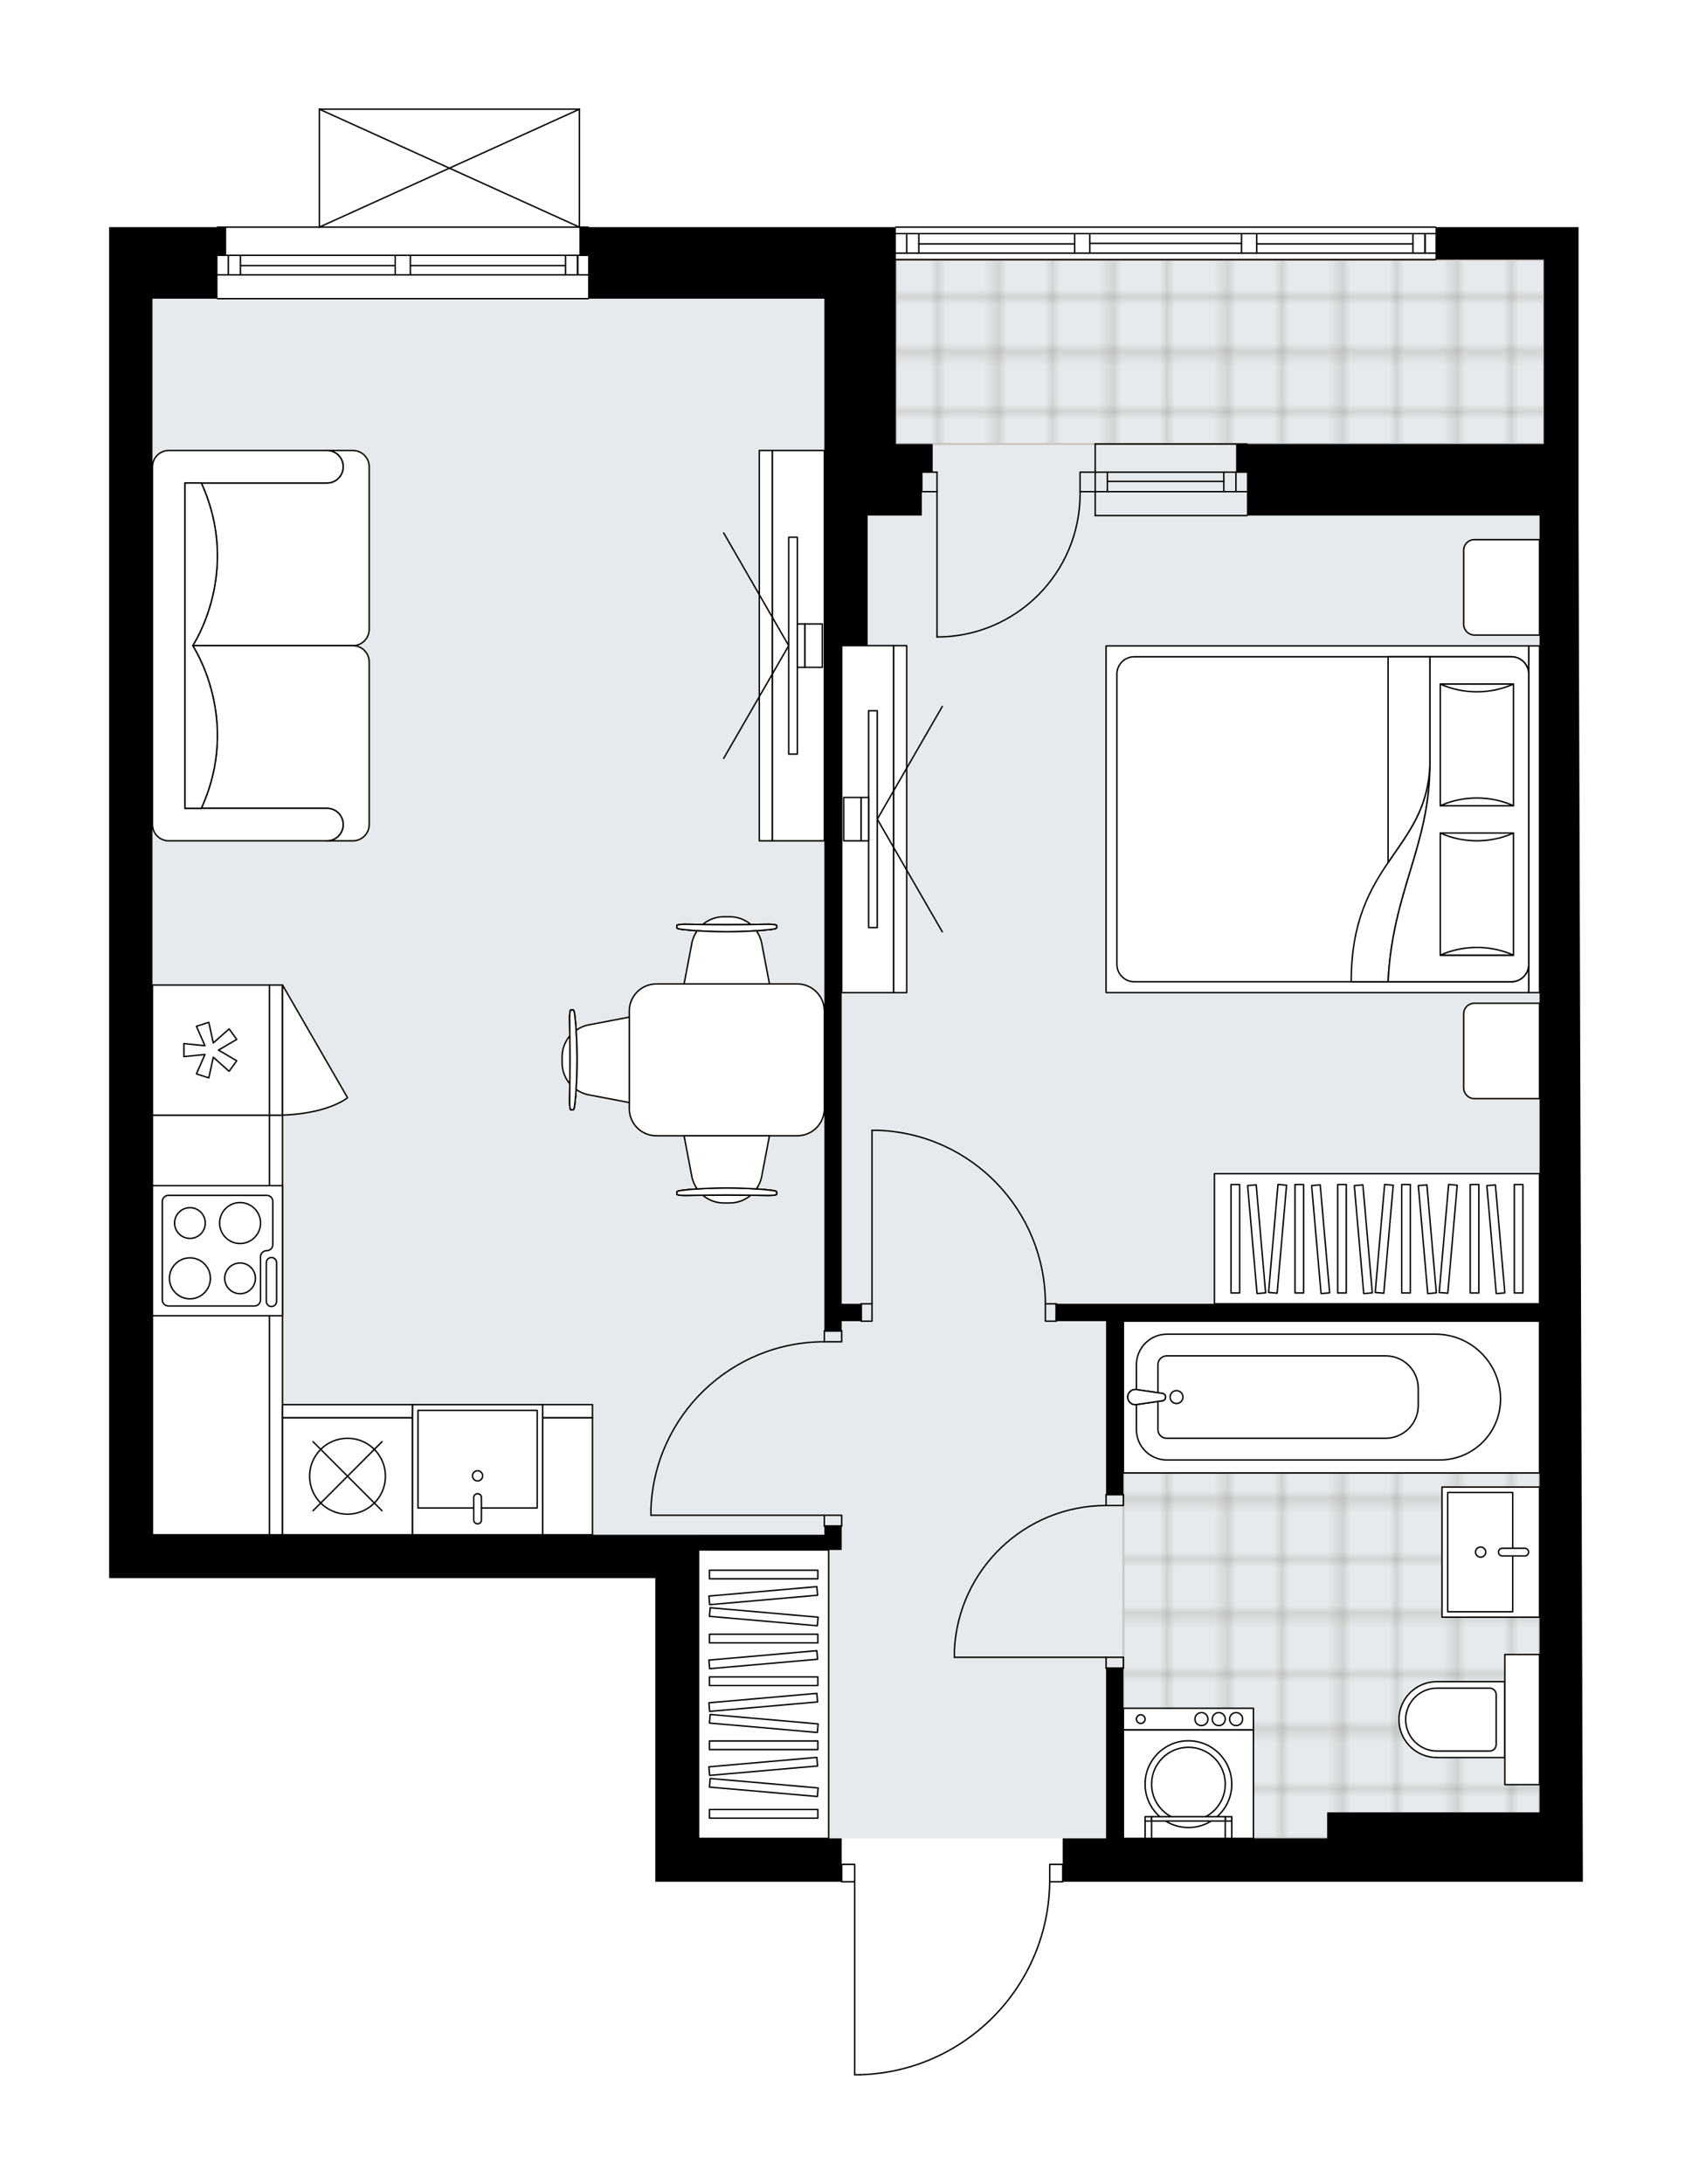 <svg xmlns="http://www.w3.org/2000/svg" xmlns:xlink="http://www.w3.org/1999/xlink" height="2000px" id="Layer_1" style="enable-background:new 0 0 1550.44 2000;" version="1.1" viewBox="0 0 1550.44 2000" width="1550.44px" x="0px" y="0px" xml:space="preserve">
<style type="text/css">
	.st0{fill:none;}
	.st1{opacity:0.25;fill:none;stroke:#12100B;stroke-width:0.4;stroke-miterlimit:10;}
	.st2{fill:#FFFFFF;}
	.st3{fill:#E7EAEC;}
	.st4{fill:url(#SVGID_1_);stroke:#C8C8C8;stroke-width:2;stroke-linecap:round;stroke-linejoin:round;stroke-miterlimit:10;}
	
		.st5{fill:url(#SVGID_00000166661213771663858250000008339974374362962095_);stroke:#C8C8C8;stroke-width:2;stroke-linecap:round;stroke-linejoin:round;stroke-miterlimit:10;}
	.st6{fill:none;stroke:#000000;stroke-width:1.3;stroke-linecap:round;stroke-linejoin:round;stroke-miterlimit:10;}
	.st7{fill:#FFFFFF;stroke:#000000;stroke-width:1.3;stroke-linecap:round;stroke-linejoin:round;stroke-miterlimit:10;}
	.st8{fill:none;stroke:#000000;stroke-width:1.3;stroke-linecap:round;stroke-linejoin:round;}
	.st9{fill:none;stroke:#000000;stroke-width:1.3;stroke-linecap:round;stroke-linejoin:round;stroke-dasharray:9.928,9.928;}
	.st10{font-family:'Arial-BoldMT','Arial'; font-weight:bold;}
	.st11{font-size:105.09px;}
	.st12{font-size:87.575px;}
	.st13{font-family: 'ArialMT','Arial';}
	.st14{font-size:40px;}
</style>
<pattern height="14.57" id="New_Pattern_Swatch_3" patternUnits="userSpaceOnUse" style="overflow:visible;" viewBox="7.49 -22.06 14.57 14.57" width="14.57" x="-2305.09" y="1543.9">
	<g>
		<rect class="st0" height="14.57" width="14.57" x="7.49" y="-22.06" />
		<g>
			<rect class="st1" height="7.29" width="7.29" x="14.77" y="-7.49" />
		</g>
		<g>
			<rect class="st1" height="7.29" width="7.29" x="0.2" y="-7.49" />
		</g>
		<g>
			<rect class="st1" height="7.29" width="7.29" x="22.06" y="-14.77" />
		</g>
		<g>
			<rect class="st1" height="7.29" width="7.29" x="7.49" y="-14.77" />
			<rect class="st1" height="7.29" width="7.29" x="14.77" y="-22.06" />
		</g>
		<g>
			<rect class="st1" height="7.29" width="7.29" x="0.2" y="-22.06" />
		</g>
		<g>
			<rect class="st1" height="7.29" width="7.29" x="22.06" y="-29.35" />
		</g>
		<g>
			<rect class="st1" height="7.29" width="7.29" x="7.49" y="-29.35" />
		</g>
	</g>
</pattern>
<path class="st2" d="M1450.44,1723.27h-39.72H1216.1H974.47v0  c0,0.36-0.29,0.65-0.65,0.65h-11.3c-0.67,45.95-18.59,89.31-50.67,122.35c-32.7,33.68-76.54,52.99-123.46,54.38  c-0.01,0-0.01,0-0.02,0h-5.21c-0.36,0-0.65-0.29-0.65-0.65v-176.08h-11.27c-0.36,0-0.65-0.29-0.65-0.65v0H600.46v-39.72v-238.31  H404.84H100v-39.72V273.54v-39.73V208h98.65c0-0.36,0.29-0.65,0.65-0.65h92.69V100c0,0,0-0.01,0-0.01c0-0.04,0.01-0.07,0.02-0.11  c0.01-0.05,0.01-0.1,0.03-0.15c0,0,0,0,0-0.01c0.01-0.02,0.03-0.04,0.04-0.06c0.03-0.05,0.06-0.1,0.1-0.14  c0.03-0.03,0.06-0.04,0.09-0.06c0.04-0.03,0.08-0.06,0.12-0.07c0.04-0.02,0.09-0.02,0.13-0.03c0.04-0.01,0.07-0.02,0.11-0.02h238.31  c0.03,0,0.06,0.01,0.1,0.02c0.05,0.01,0.1,0.01,0.14,0.03c0.04,0.02,0.08,0.05,0.12,0.07c0.03,0.02,0.06,0.04,0.09,0.06  c0.04,0.04,0.07,0.09,0.1,0.14c0.01,0.02,0.03,0.03,0.04,0.06c0,0,0,0,0,0.01c0.02,0.05,0.02,0.1,0.03,0.15  c0.01,0.04,0.02,0.07,0.02,0.11c0,0,0,0.01,0,0.01v107.35h7.29c0.36,0,0.65,0.29,0.65,0.65h280.7c0-0.36,0.29-0.65,0.65-0.65h494.5  c0.36,0,0.65,0.29,0.65,0.65h130.42v29.79v168.81v25.82v39.72L1450.44,1723.27z" id="background" />
<g id="floor">
	<polygon class="st3" points="1414.69,237.79 820.9,237.79 820.9,273.55 139.72,273.55 139.72,1405.52 640.18,1405.52    640.18,1683.55 820.9,1683.55 919.77,1683.55 1410.72,1683.55 1410.72,406.59 1414.69,406.59  " />
	<pattern id="SVGID_1_" patternTransform="matrix(0 7.006 -7.006 0 -59102.207 32027.084)" xlink:href="#New_Pattern_Swatch_3">
	</pattern>
	<rect class="st4" height="168.81" width="593.8" x="820.9" y="237.79" />
	
		<pattern id="SVGID_00000114061823155337406370000012073444796913483411_" patternTransform="matrix(0 7.006 -7.006 0 -59102.207 32027.084)" xlink:href="#New_Pattern_Swatch_3">
	</pattern>
	
		<rect height="473.65" style="fill:url(#SVGID_00000114061823155337406370000012073444796913483411_);stroke:#C8C8C8;stroke-width:2;stroke-linecap:round;stroke-linejoin:round;stroke-miterlimit:10;" width="381.3" x="1029.42" y="1209.9" />
	<g id="LINE_00000156549139247774785620000002532061594916142524_">
		<line class="st6" x1="1003.6" x2="1142.62" y1="450.28" y2="450.28" />
	</g>
	<g id="LINE_00000057866964704162447990000010510659002478779534_">
		<line class="st6" x1="1003.6" x2="1142.62" y1="432.41" y2="432.41" />
	</g>
	<g id="LINE_00000023250761883802427520000016577202705365219226_">
		<line class="st6" x1="1014.73" x2="1121.43" y1="440.85" y2="440.85" />
	</g>
	<g id="LINE_00000076594200174747367460000008604565366228840331_">
		<line class="st6" x1="1132.55" x2="1132.55" y1="450.28" y2="432.41" />
	</g>
	<g id="LINE_00000089560814499925260080000009390325642406678975_">
		<line class="st6" x1="1014.73" x2="1014.73" y1="450.28" y2="432.41" />
	</g>
	<g id="LINE_00000148625939726173331000000000073646879511331497_">
		<line class="st6" x1="1003.6" x2="1142.62" y1="472.13" y2="472.13" />
	</g>
	<g id="LINE_00000144302603247336730630000014513132323437366433_">
		<line class="st6" x1="1142.62" x2="1003.6" y1="406.59" y2="406.59" />
	</g>
	<g id="LINE_00000150825517453350554690000007686374625264480675_">
		<line class="st6" x1="1121.43" x2="1121.43" y1="450.29" y2="432.42" />
	</g>
	<g id="LINE_00000054247458334222702830000006403421735391978890_">
		<line class="st6" x1="1003.6" x2="1003.6" y1="472.13" y2="406.59" />
	</g>
	<g id="LINE_00000104693415899334922670000010265352475417128118_">
		<line class="st6" x1="538.89" x2="199.3" y1="273.53" y2="273.53" />
	</g>
	<g id="LINE_00000134964194639345497680000014415781817230934948_">
		<line class="st6" x1="199.3" x2="362.14" y1="233.81" y2="233.81" />
	</g>
	<g id="LINE_00000074432196759646254340000009073541822981486003_">
		<line class="st6" x1="376.05" x2="538.89" y1="233.81" y2="233.81" />
	</g>
	<g id="LINE_00000041263337078375595770000005732621417946034874_">
		<line class="st6" x1="529.32" x2="529.32" y1="251.69" y2="233.81" />
	</g>
	<g id="LINE_00000147197833130065694800000004614577539782135705_">
		<line class="st6" x1="209.23" x2="209.23" y1="251.69" y2="233.81" />
	</g>
	<g id="LINE_00000036226617539306224730000010729444341002449797_">
		<line class="st6" x1="199.3" x2="362.14" y1="251.69" y2="251.69" />
	</g>
	<g id="LINE_00000174598372970178160950000001381748956813545896_">
		<line class="st6" x1="376.05" x2="538.89" y1="251.69" y2="251.69" />
	</g>
	<g id="LINE_00000024686442986256153660000002506208718828993160_">
		<line class="st6" x1="376.05" x2="518.2" y1="243.25" y2="243.25" />
	</g>
	<g id="LINE_00000102524376067332118730000017022545140447971211_">
		<line class="st6" x1="220.35" x2="362.14" y1="243.25" y2="243.25" />
	</g>
	<g id="LINE_00000042723743438212280210000013351913043300921238_">
		<line class="st6" x1="220.35" x2="220.35" y1="233.81" y2="251.69" />
	</g>
	<g id="LINE_00000091014035139556779430000016260035378552511932_">
		<line class="st6" x1="529.32" x2="529.32" y1="251.69" y2="233.81" />
	</g>
	<g id="LINE_00000087397238539807596660000004932944096199870613_">
		<line class="st6" x1="518.2" x2="518.2" y1="233.81" y2="251.69" />
	</g>
	<g id="LINE_00000042733438402066223220000005117162468724871302_">
		<line class="st6" x1="362.14" x2="362.14" y1="251.69" y2="233.81" />
	</g>
	<g id="LINE_00000163070182673281995920000004090984426734120879_">
		<line class="st6" x1="362.14" x2="376.05" y1="233.81" y2="233.81" />
	</g>
	<g id="LINE_00000119099555717180263090000006599092389755403699_">
		<line class="st6" x1="376.05" x2="376.05" y1="233.81" y2="251.69" />
	</g>
	<g id="LINE_00000083062430669838148240000005372803570916333732_">
		<line class="st6" x1="376.05" x2="362.14" y1="251.69" y2="251.69" />
	</g>
	<g id="LINE_00000134964271554114450930000014228948829928673717_">
		<line class="st6" x1="199.3" x2="538.89" y1="208" y2="208" />
	</g>
	<g id="LINE_00000115504924086699163990000003934371560574051514_">
		<line class="st6" x1="1315.4" x2="820.9" y1="237.78" y2="237.78" />
	</g>
	<g id="LINE_00000031179249421574849630000000295061552187932032_">
		<line class="st6" x1="1305.82" x2="1305.82" y1="231.83" y2="213.95" />
	</g>
	<g id="LINE_00000125571788625538882310000009310023269674296962_">
		<line class="st6" x1="830.83" x2="830.83" y1="231.83" y2="213.95" />
	</g>
	<g id="LINE_00000116218482066654984030000002573905315907186606_">
		<line class="st6" x1="1151.56" x2="1294.7" y1="223.39" y2="223.39" />
	</g>
	<g id="LINE_00000096750040420460920390000016876369580147339650_">
		<line class="st6" x1="841.95" x2="984.74" y1="223.39" y2="223.39" />
	</g>
	<g id="LINE_00000055695197498574580700000018401836714118300576_">
		<line class="st6" x1="841.95" x2="841.95" y1="213.95" y2="231.83" />
	</g>
	<g id="LINE_00000008128820309065986510000010886453001597582997_">
		<line class="st6" x1="1305.82" x2="1305.82" y1="231.83" y2="213.95" />
	</g>
	<g id="LINE_00000049928696184975009670000013576855919062136198_">
		<line class="st6" x1="1294.7" x2="1294.7" y1="213.95" y2="231.83" />
	</g>
	<g id="LINE_00000119101595013297618450000014218190792712933506_">
		<line class="st6" x1="1137.66" x2="1137.66" y1="231.83" y2="213.95" />
	</g>
	<g id="LINE_00000114046787586852859340000014474307756683149236_">
		<line class="st6" x1="1137.66" x2="1151.56" y1="213.95" y2="213.95" />
	</g>
	<g id="LINE_00000013159030320730221700000013278809968555514523_">
		<line class="st6" x1="1151.56" x2="1151.56" y1="213.95" y2="231.83" />
	</g>
	<g id="LINE_00000003825834136849999720000004489977752256914064_">
		<line class="st6" x1="1151.56" x2="1137.66" y1="231.83" y2="231.83" />
	</g>
	<g id="LINE_00000060721898994151730610000014047896259698344888_">
		<line class="st6" x1="820.9" x2="1315.4" y1="208" y2="208" />
	</g>
	<g id="LINE_00000038384179171554348710000016998886045131456683_">
		<line class="st6" x1="984.74" x2="984.74" y1="231.83" y2="213.95" />
	</g>
	<g id="LINE_00000052087618161406475530000013964233210276758689_">
		<line class="st6" x1="984.74" x2="998.64" y1="213.95" y2="213.95" />
	</g>
	<g id="LINE_00000064331007066563675960000001815010536364307108_">
		<line class="st6" x1="998.64" x2="998.64" y1="213.95" y2="231.83" />
	</g>
	<g id="LINE_00000003810088454508255240000007980023566783204256_">
		<line class="st6" x1="998.64" x2="984.74" y1="231.83" y2="231.83" />
	</g>
	<g id="LINE_00000053517758419950198050000001249517661040316092_">
		<line class="st6" x1="998.64" x2="1137.66" y1="222.89" y2="222.89" />
	</g>
	<g id="LWPOLYLINE_00000070081773268026076820000017352861266564002225_">
		<line class="st6" x1="984.74" x2="820.9" y1="231.83" y2="231.83" />
	</g>
	<g id="LWPOLYLINE_00000124882989547247778180000002942169693126234798_">
		<line class="st6" x1="998.64" x2="1137.66" y1="231.83" y2="231.83" />
	</g>
	<g id="LWPOLYLINE_00000122691404734156997640000007499636716980967589_">
		<line class="st6" x1="1151.56" x2="1315.4" y1="231.83" y2="231.83" />
	</g>
	<g id="LWPOLYLINE_00000119820117528243071120000013366046264381182399_">
		<line class="st6" x1="984.74" x2="820.9" y1="213.95" y2="213.95" />
	</g>
	<g id="LWPOLYLINE_00000093172821801674190360000010118492524326111398_">
		<line class="st6" x1="998.64" x2="1137.66" y1="213.95" y2="213.95" />
	</g>
	<g id="LWPOLYLINE_00000128467293406470545050000013668634232180183430_">
		<line class="st6" x1="1151.56" x2="1315.4" y1="213.95" y2="213.95" />
	</g>
	<g id="LWPOLYLINE_00000036939717177493516610000001990246206846086789_">
		<rect class="st6" height="15.89" width="11.92" x="961.9" y="1707.38" />
	</g>
	<g id="LWPOLYLINE_00000087413282172579763100000017196575434471721118_">
		<rect class="st6" height="15.89" width="11.92" x="771.25" y="1707.38" />
	</g>
	<g id="LWPOLYLINE_00000049937977264043002980000014928253253086399125_">
		<path class="st6" d="M788.37,1900c96.65-2.86,173.52-82.04,173.53-178.73" />
	</g>
	<g id="LINE_00000116944582924710534080000018020645806959755686_">
		<line class="st6" x1="783.16" x2="783.16" y1="1721.27" y2="1900" />
	</g>
	<g id="LINE_00000006694716228263363030000004725996551910545835_">
		<line class="st6" x1="783.16" x2="788.37" y1="1900" y2="1900" />
	</g>
	<g id="LWPOLYLINE_00000107557490029550388740000004629719050210146723_">
		<rect class="st6" height="9.93" width="15.89" x="755.36" y="1387.65" />
	</g>
	<g id="LWPOLYLINE_00000149368201862873433590000008830935255482969744_">
		<rect class="st6" height="9.93" width="15.89" x="755.36" y="1218.84" />
	</g>
	<g id="LINE_00000045595180913997650330000013385571770156235442_">
		<line class="st6" x1="755.36" x2="771.25" y1="1397.58" y2="1397.58" />
	</g>
	<g id="LINE_00000176032513897430452340000016449061943171591093_">
		<line class="st6" x1="755.36" x2="771.25" y1="1218.84" y2="1218.84" />
	</g>
	<g id="LINE_00000114075519122599875790000005981705660090126777_">
		<line class="st6" x1="755.36" x2="596.49" y1="1387.65" y2="1387.65" />
	</g>
	<g id="LINE_00000075853569840635239830000008647277465562439847_">
		<line class="st6" x1="596.49" x2="596.49" y1="1381.69" y2="1387.65" />
	</g>
	<g id="ARC_00000041996902866135834220000009719642286154069120_">
		<path class="st6" d="M596.49,1381.69c3.31-85.36,73.45-152.87,158.88-152.92" />
	</g>
	<g id="LWPOLYLINE_00000026880940837183642050000013880803781977280185_">
		<rect class="st6" height="15.89" width="9.93" x="789.12" y="1194.02" />
	</g>
	<g id="LWPOLYLINE_00000065784129336785384950000010656897256178312379_">
		<rect class="st6" height="15.89" width="9.93" x="957.93" y="1194.02" />
	</g>
	<g id="LINE_00000021086687704685728560000006923548033615019695_">
		<line class="st6" x1="789.12" x2="789.12" y1="1194.02" y2="1209.9" />
	</g>
	<g id="LINE_00000168109083035946695790000018256129526001990079_">
		<line class="st6" x1="967.86" x2="967.86" y1="1194.02" y2="1209.9" />
	</g>
	<g id="LINE_00000057108787092496846730000016439747701999185316_">
		<line class="st6" x1="799.05" x2="799.05" y1="1194.02" y2="1035.14" />
	</g>
	<g id="LINE_00000122688238585204751960000010527072157869719478_">
		<line class="st6" x1="805.01" x2="799.05" y1="1035.14" y2="1035.14" />
	</g>
	<g id="ARC_00000142860984692525186100000007095632501937950393_">
		<path class="st6" d="M805.01,1035.14c85.36,3.31,152.87,73.45,152.92,158.88" />
	</g>
	<g id="LWPOLYLINE_00000146464437422884921080000018320452550317186978_">
		<rect class="st6" height="9.93" width="15.89" x="1013.53" y="1517.73" />
	</g>
	<g id="LWPOLYLINE_00000174588930898557301370000009676090096685943953_">
		<rect class="st6" height="9.93" width="15.89" x="1013.53" y="1368.78" />
	</g>
	<g id="LINE_00000140002783258878982260000010022406094489523646_">
		<line class="st6" x1="1013.53" x2="1029.42" y1="1527.65" y2="1527.65" />
	</g>
	<g id="LINE_00000116932512855599219470000007264919146409123206_">
		<line class="st6" x1="1013.53" x2="1029.42" y1="1368.78" y2="1368.78" />
	</g>
	<g id="LINE_00000183955696875545610210000013044742007751202459_">
		<line class="st6" x1="1013.53" x2="874.52" y1="1517.73" y2="1517.73" />
	</g>
	<g id="ARC_00000060748236049409051340000011632462692525904530_">
		<path class="st6" d="M874.52,1511.77c3.31-74.39,64.55-133.01,139.02-133.06" />
	</g>
	<g id="LINE_00000145763990848255486500000013667670933708364418_">
		<line class="st6" x1="874.52" x2="874.52" y1="1517.73" y2="1511.77" />
	</g>
	<g id="ARC_00000142898703950948511690000018390696725240913083_">
		<path class="st6" d="M858.63,583.34c72.4-0.01,131.09-58.7,131.09-131.11c0-0.65,0-1.3-0.01-1.95" />
	</g>
	<g id="LINE_00000158721278359614301540000008052180361197750961_">
		<line class="st6" x1="858.63" x2="858.63" y1="450.28" y2="583.34" />
	</g>
	<g id="LINE_00000143619730631469515920000012065257599784049821_">
		<line class="st6" x1="1003.6" x2="989.7" y1="450.28" y2="450.28" />
	</g>
	<g id="LINE_00000039843129083979071320000010236054310392476043_">
		<line class="st6" x1="989.7" x2="989.7" y1="450.28" y2="432.41" />
	</g>
	<g id="LINE_00000121275219479944595750000001270538789267737237_">
		<line class="st6" x1="989.7" x2="1003.6" y1="432.41" y2="432.41" />
	</g>
	<g id="LINE_00000182488447595924802890000012918970506413872310_">
		<line class="st6" x1="844.73" x2="858.63" y1="432.41" y2="432.41" />
	</g>
	<g id="LINE_00000068635870254593210770000007777038407541463962_">
		<line class="st6" x1="858.63" x2="858.63" y1="432.41" y2="450.28" />
	</g>
	<g id="LINE_00000089554900453450551360000016508822218803366801_">
		<line class="st6" x1="858.63" x2="844.73" y1="450.28" y2="450.28" />
	</g>
	<g id="LINE_00000171698016083894962660000011966147570683519374_">
		<line class="st6" x1="844.73" x2="844.73" y1="432.41" y2="450.28" />
	</g>
	<g id="LINE_00000084493923431907881930000000550094209992130694_">
		<line class="st6" x1="292.64" x2="530.95" y1="100" y2="100" />
	</g>
	<g id="LINE_00000019675676854843131960000004938092795001853320_">
		<line class="st6" x1="530.95" x2="530.95" y1="100" y2="208" />
	</g>
	<g id="LINE_00000045616078611548049160000004376310650523667611_">
		<line class="st6" x1="292.64" x2="292.64" y1="208" y2="100" />
	</g>
	<g id="LWPOLYLINE_00000065772122874559286030000004562578567942783141_">
		<line class="st6" x1="530.95" x2="292.64" y1="208" y2="100" />
	</g>
	<g id="LWPOLYLINE_00000029023220435001804330000010628312588589598592_">
		<line class="st6" x1="292.64" x2="530.95" y1="208" y2="100" />
	</g>
	<polygon points="1446.47,432.41 1446.47,406.59 1446.47,237.78 1446.47,208 1315.4,208 1315.4,237.78 1414.69,237.78    1414.69,406.59 1132.69,406.59 1132.69,432.41 1142.62,432.41 1142.62,472.13 1410.72,472.13 1410.72,1194.02 967.86,1194.02    967.86,1209.9 1013.53,1209.9 1013.53,1368.78 1029.42,1368.78 1029.42,1209.9 1410.72,1209.9 1410.72,1659.72 1216.1,1659.72    1216.1,1683.55 1029.42,1683.55 1029.42,1527.65 1013.53,1527.65 1013.53,1683.55 973.81,1683.55 973.81,1723.27 1216.1,1723.27    1410.72,1723.27 1450.44,1723.27 1446.47,472.13  " />
	<polygon points="820.9,406.59 820.9,273.53 820.9,208 538.89,208 530.95,208 530.95,233.81 538.89,233.81 538.89,273.53    755.36,273.53 755.36,472.13 755.36,591.28 755.36,1218.84 771.25,1218.84 771.25,1209.9 789.12,1209.9 789.12,1194.02    771.25,1194.02 771.25,591.28 795.08,591.28 795.08,472.13 820.9,472.13 844.73,472.13 844.73,432.41 854.66,432.41 854.66,406.59    844.73,406.59  " />
	<polygon points="640.18,1683.55 640.18,1419.42 771.25,1419.42 771.25,1405.52 771.25,1397.58 755.36,1397.58 755.36,1405.52    640.18,1405.52 600.46,1405.52 404.84,1405.52 139.72,1405.52 139.72,273.54 199.3,273.54 199.3,233.81 207.24,233.81 207.24,208    100,208 100,233.81 100,273.54 100,1405.52 100,1445.24 404.84,1445.24 600.46,1445.24 600.46,1683.55 600.46,1723.27    771.25,1723.27 771.25,1683.55  " />
</g>
<g id="mebel">
	<g>
		<path class="st7" d="M1341.21,503.94v67.71c0,5.48,4.45,9.93,9.93,9.93h59.58V494.2h-59.77    C1345.58,494.2,1341.21,498.56,1341.21,503.94z" />
		<path class="st7" d="M1341.21,928.48v67.71c0,5.48,4.45,9.93,9.93,9.93h59.58v-87.38h-59.77    C1345.58,918.74,1341.21,923.1,1341.21,928.48z" />
		<g>
			
				<rect class="st7" height="9.93" transform="matrix(-1.836970e-16 1 -1 -1.836970e-16 2156.006 -655.51)" width="317.48" x="1247.02" y="745.28" />
			
				<rect class="st7" height="387.26" transform="matrix(-1.836970e-16 1 -1 -1.836970e-16 1957.411 -456.916)" width="317.48" x="1048.42" y="556.62" />
			<path class="st7" d="M1400.79,617.33v265.85c0,8.77-7.11,15.89-15.89,15.89h-345.55c-8.77,0-15.89-7.11-15.89-15.89V617.33     c0-8.77,7.11-15.89,15.89-15.89h345.55C1393.68,601.44,1400.79,608.55,1400.79,617.33z" />
			<path class="st7" d="M1271.95,899.06c4.07-83.04,38.28-124.19,38.31-198.96c-2.71,80-72.22,88.54-72.08,198.96L1271.95,899.06z" />
			<g>
				<path class="st7" d="M1271.95,899.06c4.07-83.04,38.28-124.19,38.31-198.96l0-98.66h74.65c8.77,0,15.89,7.11,15.89,15.89v265.85      c0,8.77-7.11,15.89-15.89,15.89L1271.95,899.06L1271.95,899.06z" />
			</g>
			
				<rect class="st7" height="67.06" transform="matrix(-1.836970e-16 1 -1 -1.836970e-16 2035.496 -671.164)" width="111.41" x="1297.62" y="648.64" />
			<path class="st7" d="M1319.8,737.87c21.06-9.44,45.99-9.44,67.06,0H1319.8z" />
			<path class="st7" d="M1386.86,626.46c-21.06,9.44-45.99,9.44-67.06,0H1386.86z" />
			
				<rect class="st7" height="67.06" transform="matrix(-1.836970e-16 1 -1 -1.836970e-16 2172.145 -534.515)" width="111.84" x="1297.41" y="785.29" />
			<path class="st7" d="M1319.8,874.74c21.06-9.47,45.99-9.47,67.06,0H1319.8z" />
			<path class="st7" d="M1386.86,762.89c-21.06,9.47-45.99,9.47-67.06,0L1386.86,762.89z" />
			<g>
				<path class="st7" d="M1310.25,700.1v-98.66h-38.31v188.52C1290.02,763.24,1308.87,741.01,1310.25,700.1z" />
			</g>
		</g>
	</g>
	<g>
		
			<rect class="st7" height="297.89" transform="matrix(1.426717e-10 -1 1 1.426717e-10 127.339 2396.215)" width="119.16" x="1202.2" y="985.49" />
		<g>
			
				<rect class="st7" height="7.89" transform="matrix(1.354668e-10 -1 1 1.354668e-10 -2.464 2266.412)" width="99.3" x="1082.33" y="1130.49" />
			
				<rect class="st7" height="7.89" transform="matrix(1.346426e-10 -1 1 1.346426e-10 56.187 2325.063)" width="99.3" x="1140.98" y="1130.49" />
			
				<rect class="st7" height="7.89" transform="matrix(1.349534e-10 -1 1 1.349534e-10 95.287 2364.164)" width="99.3" x="1180.08" y="1130.49" />
			
				<rect class="st7" height="7.89" transform="matrix(1.340377e-10 -1 1 1.340377e-10 153.938 2422.814)" width="99.3" x="1238.73" y="1130.49" />
			
				<rect class="st7" height="7.89" transform="matrix(0.087 -0.996 0.996 0.087 -61.113 2202.184)" width="99.3" x="1121.43" y="1130.49" />
			
				<rect class="st7" height="7.89" transform="matrix(0.087 -0.996 0.996 0.087 28.119 2299.563)" width="99.3" x="1219.18" y="1130.49" />
			
				<rect class="st7" height="7.89" transform="matrix(-0.087 -0.996 0.996 -0.087 121.765 2380.453)" width="99.3" x="1101.88" y="1130.49" />
			
				<rect class="st7" height="7.89" transform="matrix(-0.087 -0.996 0.996 -0.087 185.528 2438.881)" width="99.3" x="1160.53" y="1130.49" />
			
				<rect class="st7" height="7.89" transform="matrix(-0.087 -0.996 0.996 -0.087 228.036 2477.833)" width="99.3" x="1199.63" y="1130.49" />
			
				<rect class="st7" height="7.89" transform="matrix(0.087 -0.996 0.996 0.087 81.658 2357.991)" width="99.3" x="1277.83" y="1130.49" />
			
				<rect class="st7" height="7.89" transform="matrix(-0.087 -0.996 0.996 -0.087 291.798 2536.26)" width="99.3" x="1258.28" y="1130.49" />
			
				<rect class="st7" height="7.89" transform="matrix(1.349534e-10 -1 1 1.349534e-10 216.724 2485.6)" width="99.3" x="1301.51" y="1130.49" />
			
				<rect class="st7" height="7.89" transform="matrix(1.351551e-10 -1 1 1.351551e-10 257.142 2526.018)" width="99.3" x="1341.93" y="1130.49" />
			
				<rect class="st7" height="7.89" transform="matrix(-0.087 -0.996 0.996 -0.087 360.057 2598.808)" width="99.3" x="1321.06" y="1130.49" />
		</g>
	</g>
	<g>
		<rect class="st7" height="264.13" width="119.16" x="640.18" y="1419.42" />
		<g>
			<rect class="st7" height="7.89" width="99.3" x="650.11" y="1437.95" />
			<rect class="st7" height="7.89" width="99.3" x="650.11" y="1496.6" />
			<rect class="st7" height="7.89" width="99.3" x="650.11" y="1535.7" />
			<rect class="st7" height="7.89" width="99.3" x="650.11" y="1594.35" />
			
				<rect class="st7" height="7.89" transform="matrix(0.996 0.087 -0.087 0.996 131.74 -55.352)" width="99.3" x="650.11" y="1477.05" />
			
				<rect class="st7" height="7.89" transform="matrix(0.996 0.087 -0.087 0.996 140.259 -54.98)" width="99.3" x="650.11" y="1574.8" />
			
				<rect class="st7" height="7.89" transform="matrix(0.996 -0.087 0.087 0.996 -124.71 66.549)" width="99.3" x="650.11" y="1457.5" />
			
				<rect class="st7" height="7.89" transform="matrix(0.996 -0.087 0.087 0.996 -129.822 66.772)" width="99.3" x="650.11" y="1516.15" />
			
				<rect class="st7" height="7.89" transform="matrix(0.996 -0.087 0.087 0.996 -133.23 66.921)" width="99.3" x="650.11" y="1555.25" />
			
				<rect class="st7" height="7.89" transform="matrix(0.996 0.087 -0.087 0.996 145.371 -54.757)" width="99.3" x="650.11" y="1633.45" />
			
				<rect class="st7" height="7.89" transform="matrix(0.996 -0.087 0.087 0.996 -138.342 67.144)" width="99.3" x="650.11" y="1613.9" />
			<rect class="st7" height="7.89" width="99.3" x="650.11" y="1657.14" />
		</g>
	</g>
	<g>
		
			<rect class="st7" height="107.24" transform="matrix(1.404905e-11 -1 1 1.404905e-11 -1020.053 1406.714)" width="384.28" x="1.19" y="1159.76" />
		
			<rect class="st7" height="11.92" transform="matrix(1.404905e-11 -1 1 1.404905e-11 -960.475 1466.292)" width="384.28" x="60.77" y="1207.43" />
	</g>
	<g>
		
			<rect class="st7" height="107.24" transform="matrix(-1 -2.331363e-10 2.331363e-10 -1 1040.105 2703.795)" width="45.71" x="497.2" y="1298.28" />
		
			<rect class="st7" height="11.92" transform="matrix(-1 -2.331363e-10 2.331363e-10 -1 1040.105 2584.639)" width="45.71" x="497.2" y="1286.36" />
	</g>
	<g>
		<path class="st7" d="M299.59,442.34L299.59,442.34c8.23,0,14.89-6.67,14.89-14.89v0c0-8.23-6.67-14.89-14.89-14.89h0h23.78    c8.26,0,14.95,6.69,14.95,14.95v148.82c0,8.23-6.73,14.97-14.97,14.97l-146.8,0c0,0,45.18-67.17,7.92-148.94H299.59z" />
		<path class="st7" d="M299.59,740.23L299.59,740.23c8.23,0,14.89,6.67,14.89,14.89v0c0,8.23-6.67,14.89-14.89,14.89h0h23.78    c8.26,0,14.95-6.69,14.95-14.95V606.25c0-8.23-6.73-14.97-14.97-14.97l-146.8,0c0,0,45.18,67.17,7.92,148.94H299.59z" />
		<path class="st7" d="M154.61,412.55h144.97c8.23,0,14.89,6.67,14.89,14.89v0c0,8.23-6.67,14.89-14.89,14.89H169.51v297.89h130.08    c8.23,0,14.89,6.67,14.89,14.89l0,0c0,8.23-6.67,14.89-14.89,14.89H154.61c-8.23,0-14.89-6.67-14.89-14.89V427.44    C139.72,419.25,146.42,412.55,154.61,412.55z" />
		<path class="st7" d="M184.47,740.23c37.27-81.77-7.92-148.94-7.92-148.94v-0.01c0,0,45.18-67.17,7.92-148.94h-14.96v297.89    L184.47,740.23z" />
	</g>
	<g>
		<path class="st7" d="M730.54,1040.13H601.45c-13.71,0-24.82-11.11-24.82-24.82v-89.42c0-13.71,11.11-24.82,24.82-24.82h129.09    c13.71,0,24.82,11.11,24.82,24.82v89.42C755.36,1029.02,744.25,1040.13,730.54,1040.13z" />
		<g>
			<g id="LINE_00000119834384623415399800000013228721322510184383_">
				<path class="st7" d="M707.26,851.04c-24.04,3.02-58.54,3.02-82.58,0c-2.78-0.35-4.39-0.87-4.39-1.42v-0.14v-1.96      c0-0.59,3.11-1.07,6.95-1.07c25.75,0.41,51.7,0.41,77.45,0c3.84,0,6.95,0.48,6.95,1.07v1.96v0.14      C711.64,850.17,710.03,850.69,707.26,851.04z" />
			</g>
			<g id="LINE_00000080167776862019663780000013411361290930942875_">
				<path class="st7" d="M707.26,851.04c-24.04,3.02-58.54,3.02-82.58,0c-2.78-0.35-4.39-0.87-4.39-1.42v-0.14v-1.96      c0-0.59,3.11-1.07,6.95-1.07c25.75,0.41,51.7,0.41,77.45,0c3.84,0,6.95,0.48,6.95,1.07v1.96v0.14      C711.64,850.17,710.03,850.69,707.26,851.04z" />
			</g>
			<g id="LINE_00000160892228606065509460000006361335130925910960_">
				<path class="st7" d="M707.26,851.04c-24.04,3.02-58.54,3.02-82.58,0c-2.78-0.35-4.39-0.87-4.39-1.42v-0.14v-1.96      c0-0.59,3.11-1.07,6.95-1.07c25.75,0.41,51.7,0.41,77.45,0c3.84,0,6.95,0.48,6.95,1.07v1.96v0.14      C711.64,850.17,710.03,850.69,707.26,851.04z" />
			</g>
			<path class="st7" d="M687.92,846.58c-5.23-4.42-11.95-7.06-19.21-7.06h-5.47c-7.26,0-13.98,2.64-19.21,7.06     C658.65,846.71,673.28,846.71,687.92,846.58z" />
			<path class="st7" d="M705.09,901.06l-7.12-37.33c-0.81-4.22-2.56-8.02-4.89-11.37c-17.23,1.22-36.98,1.22-54.21,0     c-2.33,3.35-4.09,7.15-4.89,11.37l-7.12,37.33H705.09z" />
		</g>
		<g>
			<g id="LINE_00000177456023206131261090000002133833355826937020_">
				<path class="st7" d="M526.6,929.31c3.02,24.04,3.02,58.54,0,82.58c-0.35,2.78-0.87,4.39-1.42,4.39h-0.14h-1.96      c-0.59,0-1.07-3.11-1.07-6.95c0.41-25.75,0.41-51.7,0-77.45c0-3.84,0.48-6.95,1.07-6.95h1.96h0.14      C525.73,924.92,526.26,926.53,526.6,929.31z" />
			</g>
			<g id="LINE_00000114783777709698671440000005554344913849179321_">
				<path class="st7" d="M526.6,929.31c3.02,24.04,3.02,58.54,0,82.58c-0.35,2.78-0.87,4.39-1.42,4.39h-0.14h-1.96      c-0.59,0-1.07-3.11-1.07-6.95c0.41-25.75,0.41-51.7,0-77.45c0-3.84,0.48-6.95,1.07-6.95h1.96h0.14      C525.73,924.92,526.26,926.53,526.6,929.31z" />
			</g>
			<g id="LINE_00000019668124495486922880000000630265089423869112_">
				<path class="st7" d="M526.6,929.31c3.02,24.04,3.02,58.54,0,82.58c-0.35,2.78-0.87,4.39-1.42,4.39h-0.14h-1.96      c-0.59,0-1.07-3.11-1.07-6.95c0.41-25.75,0.41-51.7,0-77.45c0-3.84,0.48-6.95,1.07-6.95h1.96h0.14      C525.73,924.92,526.26,926.53,526.6,929.31z" />
			</g>
			<path class="st7" d="M522.14,948.65c-4.42,5.23-7.06,11.95-7.06,19.21v5.47c0,7.26,2.64,13.98,7.06,19.21     C522.28,977.91,522.28,963.28,522.14,948.65z" />
			<path class="st7" d="M576.63,931.48l-37.33,7.12c-4.22,0.81-8.02,2.56-11.37,4.89c1.22,17.23,1.22,36.98,0,54.21     c3.35,2.33,7.15,4.09,11.37,4.89l37.33,7.12V931.48z" />
		</g>
		<g>
			<g id="LINE_00000099640566084712136240000010010332003890622133_">
				<path class="st7" d="M624.68,1090.15c24.04-3.02,58.54-3.02,82.58,0c2.78,0.35,4.39,0.87,4.39,1.42v0.14v1.96      c0,0.59-3.11,1.07-6.95,1.07c-25.75-0.41-51.7-0.41-77.45,0c-3.84,0-6.95-0.48-6.95-1.07v-1.96v-0.14      C620.29,1091.02,621.9,1090.5,624.68,1090.15z" />
			</g>
			<g id="LINE_00000039842928069044941730000002166515447029141675_">
				<path class="st7" d="M624.68,1090.15c24.04-3.02,58.54-3.02,82.58,0c2.78,0.35,4.39,0.87,4.39,1.42v0.14v1.96      c0,0.59-3.11,1.07-6.95,1.07c-25.75-0.41-51.7-0.41-77.45,0c-3.84,0-6.95-0.48-6.95-1.07v-1.96v-0.14      C620.29,1091.02,621.9,1090.5,624.68,1090.15z" />
			</g>
			<g id="LINE_00000147179711261332982310000008593317611488139657_">
				<path class="st7" d="M624.68,1090.15c24.04-3.02,58.54-3.02,82.58,0c2.78,0.35,4.39,0.87,4.39,1.42v0.14v1.96      c0,0.59-3.11,1.07-6.95,1.07c-25.75-0.41-51.7-0.41-77.45,0c-3.84,0-6.95-0.48-6.95-1.07v-1.96v-0.14      C620.29,1091.02,621.9,1090.5,624.68,1090.15z" />
			</g>
			<path class="st7" d="M644.02,1094.61c5.23,4.42,11.95,7.06,19.21,7.06h5.47c7.26,0,13.98-2.64,19.21-7.06     C673.28,1094.48,658.65,1094.48,644.02,1094.61z" />
			<path class="st7" d="M626.84,1040.13l7.12,37.33c0.81,4.22,2.56,8.02,4.89,11.37c17.23-1.22,36.98-1.22,54.21,0     c2.33-3.35,4.09-7.15,4.89-11.37l7.12-37.33H626.84z" />
		</g>
	</g>
	<g>
		<g>
			
				<rect class="st7" height="47.66" transform="matrix(4.727225e-11 -1 1 4.727225e-11 140.247 1322.813)" width="357.47" x="552.8" y="567.45" />
			
				<rect class="st7" height="11.92" transform="matrix(4.574058e-11 -1 1 4.574058e-11 110.458 1293.023)" width="357.47" x="523.01" y="585.32" />
		</g>
		<g>
			<g>
				<g id="LINE_00000061456332720502130400000014017985092361519280_">
					<line class="st7" x1="722.72" x2="663.15" y1="591.28" y2="694.48" />
				</g>
				<g id="LINE_00000160892154791180395520000013774531883177819795_">
					<line class="st7" x1="722.72" x2="663.15" y1="591.28" y2="488.09" />
				</g>
			</g>
			<rect class="st7" height="198.59" width="7.94" x="722.72" y="491.99" />
			
				<rect class="st7" height="39.72" transform="matrix(-1 -1.224647e-16 1.224647e-16 -1 1468.286 1182.565)" width="6.95" x="730.67" y="571.42" />
			<rect class="st7" height="39.72" width="15.89" x="737.62" y="571.42" />
		</g>
	</g>
	<g>
		<g>
			
				<rect class="st7" height="47.66" transform="matrix(-5.315855e-11 1 -1 -5.315855e-11 1545.238 -44.922)" width="317.75" x="636.2" y="726.33" />
			
				<rect class="st7" height="11.92" transform="matrix(-5.136088e-11 1 -1 -5.136088e-11 1575.027 -74.711)" width="317.75" x="665.99" y="744.2" />
		</g>
		<g>
			<g>
				<g id="LINE_00000093140315729351172490000015555744114019385482_">
					<line class="st7" x1="803.89" x2="863.46" y1="750.16" y2="646.97" />
				</g>
				<g id="LINE_00000132774260380824367940000010294030340193363346_">
					<line class="st7" x1="803.89" x2="863.46" y1="750.16" y2="853.35" />
				</g>
			</g>
			
				<rect class="st7" height="198.59" transform="matrix(-1 -1.224647e-16 1.224647e-16 -1 1599.828 1500.316)" width="7.94" x="795.94" y="650.86" />
			<rect class="st7" height="39.72" width="6.95" x="788.99" y="730.3" />
			
				<rect class="st7" height="39.72" transform="matrix(-1 -1.224647e-16 1.224647e-16 -1 1562.095 1500.316)" width="15.89" x="773.1" y="730.3" />
		</g>
	</g>
	<g>
		<g>
			
				<rect class="st7" height="19.86" transform="matrix(-1 -1.224647e-16 1.224647e-16 -1 2177.999 3148.649)" width="119.16" x="1029.42" y="1564.39" />
			
				<rect class="st7" height="99.3" transform="matrix(-1 -1.224647e-16 1.224647e-16 -1 2177.999 3267.806)" width="119.16" x="1029.42" y="1584.25" />
			<g id="CIRCLE_00000064329462111208021710000008162074455687636150_">
				<circle class="st7" cx="1089" cy="1633.9" r="39.72" />
			</g>
			<g id="CIRCLE_00000044877729030017298600000010076916409995601810_">
				<circle class="st7" cx="1089" cy="1633.9" r="33.76" />
			</g>
			<g id="CIRCLE_00000168826053298971115080000009770537244289038470_">
				<circle class="st7" cx="1045.31" cy="1574.32" r="3.97" />
			</g>
			<g id="CIRCLE_00000111185217855709201960000005381161873069084332_">
				<circle class="st7" cx="1100.92" cy="1574.32" r="5.96" />
			</g>
			<g id="CIRCLE_00000098940249404857446950000005978134519675902130_">
				<circle class="st7" cx="1116.8" cy="1574.32" r="5.96" />
			</g>
			<g id="CIRCLE_00000022521753626464924560000017941856914407907003_">
				<circle class="st7" cx="1132.69" cy="1574.32" r="5.96" />
			</g>
		</g>
		<g>
			
				<rect class="st7" height="15.89" transform="matrix(-1 -1.224647e-16 1.224647e-16 -1 2251.479 3351.215)" width="5.96" x="1122.76" y="1667.66" />
			
				<rect class="st7" height="3.97" transform="matrix(-1 -1.224647e-16 1.224647e-16 -1 2251.479 3331.356)" width="5.96" x="1122.76" y="1663.69" />
			
				<rect class="st7" height="15.89" transform="matrix(-1 -1.224647e-16 1.224647e-16 -1 2104.519 3351.215)" width="5.96" x="1049.28" y="1667.66" />
			
				<rect class="st7" height="3.97" transform="matrix(-1 -1.224647e-16 1.224647e-16 -1 2104.519 3331.356)" width="5.96" x="1049.28" y="1663.69" />
			<rect class="st7" height="3.97" width="67.52" x="1055.24" y="1663.69" />
		</g>
	</g>
	<g>
		
			<rect class="st7" height="381.3" transform="matrix(4.775941e-11 -1 1 4.775941e-11 -59.34 2499.484)" width="139.02" x="1150.56" y="1088.76" />
		<g id="ARC_00000045606419894904220460000000126543496058571156_">
			<path class="st7" d="M1041.33,1286.27c-0.66,0.1-1.34,0.1-2,0c-3.79-0.55-6.41-4.07-5.86-7.86s4.07-6.41,7.86-5.86l24.25,3.54     c1.12,0.33,2,1.21,2.33,2.33c0.55,1.83-0.5,3.76-2.33,4.31L1041.33,1286.27z" />
		</g>
		<path class="st7" d="M1041.34,1249.83v22.73l24.24,3.54c1.12,0.33,2,1.21,2.33,2.33c0.55,1.83-0.5,3.76-2.33,4.31l-24.24,3.54    v22.93c0,15.36,12.45,27.8,27.8,27.8h250.19c30.73,0,55.65-24.91,55.65-55.65c0-32.88-26.66-59.54-59.54-59.54h-246.09    C1053.88,1221.82,1041.34,1234.36,1041.34,1249.83z" />
		<path class="st7" d="M1061.05,1249.76v25.67l4.52,0.66c1.12,0.33,2,1.21,2.33,2.33c0.55,1.83-0.5,3.76-2.33,4.31l-4.52,0.66v25.81    c0,4.39,3.56,7.94,7.94,7.94h200.63c16.55,0,29.97-13.42,29.97-29.97v-15.7c0-16.45-13.34-29.79-29.79-29.79h-200.67    C1064.67,1241.68,1061.05,1245.3,1061.05,1249.76z" />
		<g id="ARC_00000178895007209531190090000003959243144712251042_">
			<path class="st7" d="M1041.33,1286.27c-0.66,0.1-1.34,0.1-2,0c-3.79-0.55-6.41-4.07-5.86-7.86s4.07-6.41,7.86-5.86l24.25,3.54     c1.12,0.33,2,1.21,2.33,2.33c0.55,1.83-0.5,3.76-2.33,4.31L1041.33,1286.27z" />
		</g>
		<circle class="st7" cx="1078.08" cy="1279.41" r="5.9" />
	</g>
	<g>
		<path class="st7" d="M1281.9,1574.77L1281.9,1574.77c0-19.19,15.56-34.75,34.75-34.75h62.29v69.51h-62.29    C1297.46,1609.52,1281.9,1593.96,1281.9,1574.77z" />
		
			<rect class="st7" height="31.78" transform="matrix(6.712792e-13 1 -1 6.712792e-13 2969.604 179.934)" width="119.16" x="1335.26" y="1558.88" />
		<path class="st7" d="M1288.06,1574.77L1288.06,1574.77c0-15.9,12.89-28.8,28.8-28.8h48.19c3.29,0,5.96,2.67,5.96,5.96v45.68    c0,3.29-2.67,5.96-5.96,5.96h-48.19C1300.95,1603.57,1288.06,1590.67,1288.06,1574.77z" />
	</g>
	<g>
		
			<rect class="st7" height="89.37" transform="matrix(-1.836970e-16 1 -1 -1.836970e-16 2787.446 55.368)" width="119.16" x="1306.46" y="1376.72" />
		
			<rect class="st7" height="59.58" transform="matrix(-1.836970e-16 1 -1 -1.836970e-16 2777.76 65.014)" width="109.23" x="1301.76" y="1391.6" />
		<path class="st7" d="M1373.11,1421.39L1373.11,1421.39c0-1.94,1.57-3.51,3.51-3.51h20.59c1.94,0,3.51,1.57,3.51,3.51l0,0    c0,1.94-1.57,3.51-3.51,3.51h-20.59C1374.69,1424.9,1373.11,1423.33,1373.11,1421.39z" />
		<circle class="st7" cx="1356.76" cy="1421.39" r="4.67" />
	</g>
	<g>
		
			<rect class="st7" height="119.16" transform="matrix(6.123234e-17 -1 1 6.123234e-17 -946.064 1344.658)" width="119.16" x="139.72" y="1085.78" />
		<path class="st7" d="M154.34,1196h78.78c3.11,0,5.63-2.52,5.63-5.63v-39.39c0-3.11,2.52-5.63,5.63-5.63h0    c3.11,0,5.63-2.52,5.63-5.63v-39.39c0-3.11-2.52-5.63-5.63-5.63h-90.03c-3.11,0-5.63,2.52-5.63,5.63v90.03    C148.71,1193.48,151.23,1196,154.34,1196z" />
		<path class="st7" d="M253.44,1156.31v35.5c0,2.59-2.1,4.69-4.69,4.69h0c-2.59,0-4.69-2.1-4.69-4.69v-35.5    c0-2.59,2.1-4.69,4.69-4.69h0C251.34,1151.62,253.44,1153.72,253.44,1156.31z" />
		<circle class="st7" cx="174.03" cy="1170.68" r="18.76" />
		<circle class="st7" cx="219.98" cy="1120.04" r="18.76" />
		<circle class="st7" cx="219.98" cy="1170.68" r="14.07" />
		<circle class="st7" cx="174.03" cy="1120.04" r="14.07" />
	</g>
	<g>
		
			<rect class="st7" height="107.24" transform="matrix(-1 -8.989888e-11 8.989888e-11 -1 636.908 2703.798)" width="119.16" x="258.88" y="1298.28" />
		
			<rect class="st7" height="11.92" transform="matrix(-1 -8.989888e-11 8.989888e-11 -1 636.908 2584.641)" width="119.16" x="258.88" y="1286.36" />
		<circle class="st7" cx="318.45" cy="1351.9" r="34.75" />
		<line class="st7" x1="286.86" x2="350.05" y1="1383.5" y2="1320.3" />
		<line class="st7" x1="286.86" x2="350.05" y1="1320.3" y2="1383.5" />
	</g>
	<g>
		
			<rect class="st7" height="107.24" transform="matrix(6.123234e-17 -1 1 6.123234e-17 -768.322 1155)" width="119.16" x="133.76" y="908.04" />
		
			<rect class="st7" height="11.92" transform="matrix(6.123234e-17 -1 1 6.123234e-17 -708.744 1214.579)" width="119.16" x="193.34" y="955.7" />
		<polygon class="st7" points="187.79,965.69 168.52,967.62 168.52,955.7 187.79,957.63 180,939.89 191.33,936.21 195.46,955.14     209.92,942.25 216.92,951.89 200.2,961.66 216.92,971.43 209.92,981.07 195.46,968.18 191.33,987.11 180,983.43   " />
		<path class="st7" d="M258.88,902.08l59.58,103.19c0,0-16.77,14.38-59.58,15.96V902.08z" />
	</g>
	<g>
		
			<rect class="st7" height="119.16" transform="matrix(-1 -8.941971e-11 8.941971e-11 -1 875.229 2691.882)" width="119.16" x="378.03" y="1286.36" />
		
			<rect class="st7" height="89.37" transform="matrix(-1 -8.961999e-11 8.961999e-11 -1 875.27 2672.55)" width="109.23" x="383.02" y="1291.59" />
		<path class="st7" d="M437.63,1367.91L437.63,1367.91c1.94,0,3.51,1.57,3.51,3.51v20.59c0,1.94-1.57,3.51-3.51,3.51l0,0    c-1.94,0-3.51-1.57-3.51-3.51v-20.59C434.12,1369.48,435.7,1367.91,437.63,1367.91z" />
		<circle class="st7" cx="437.63" cy="1351.55" r="4.67" />
	</g>
</g>
</svg>